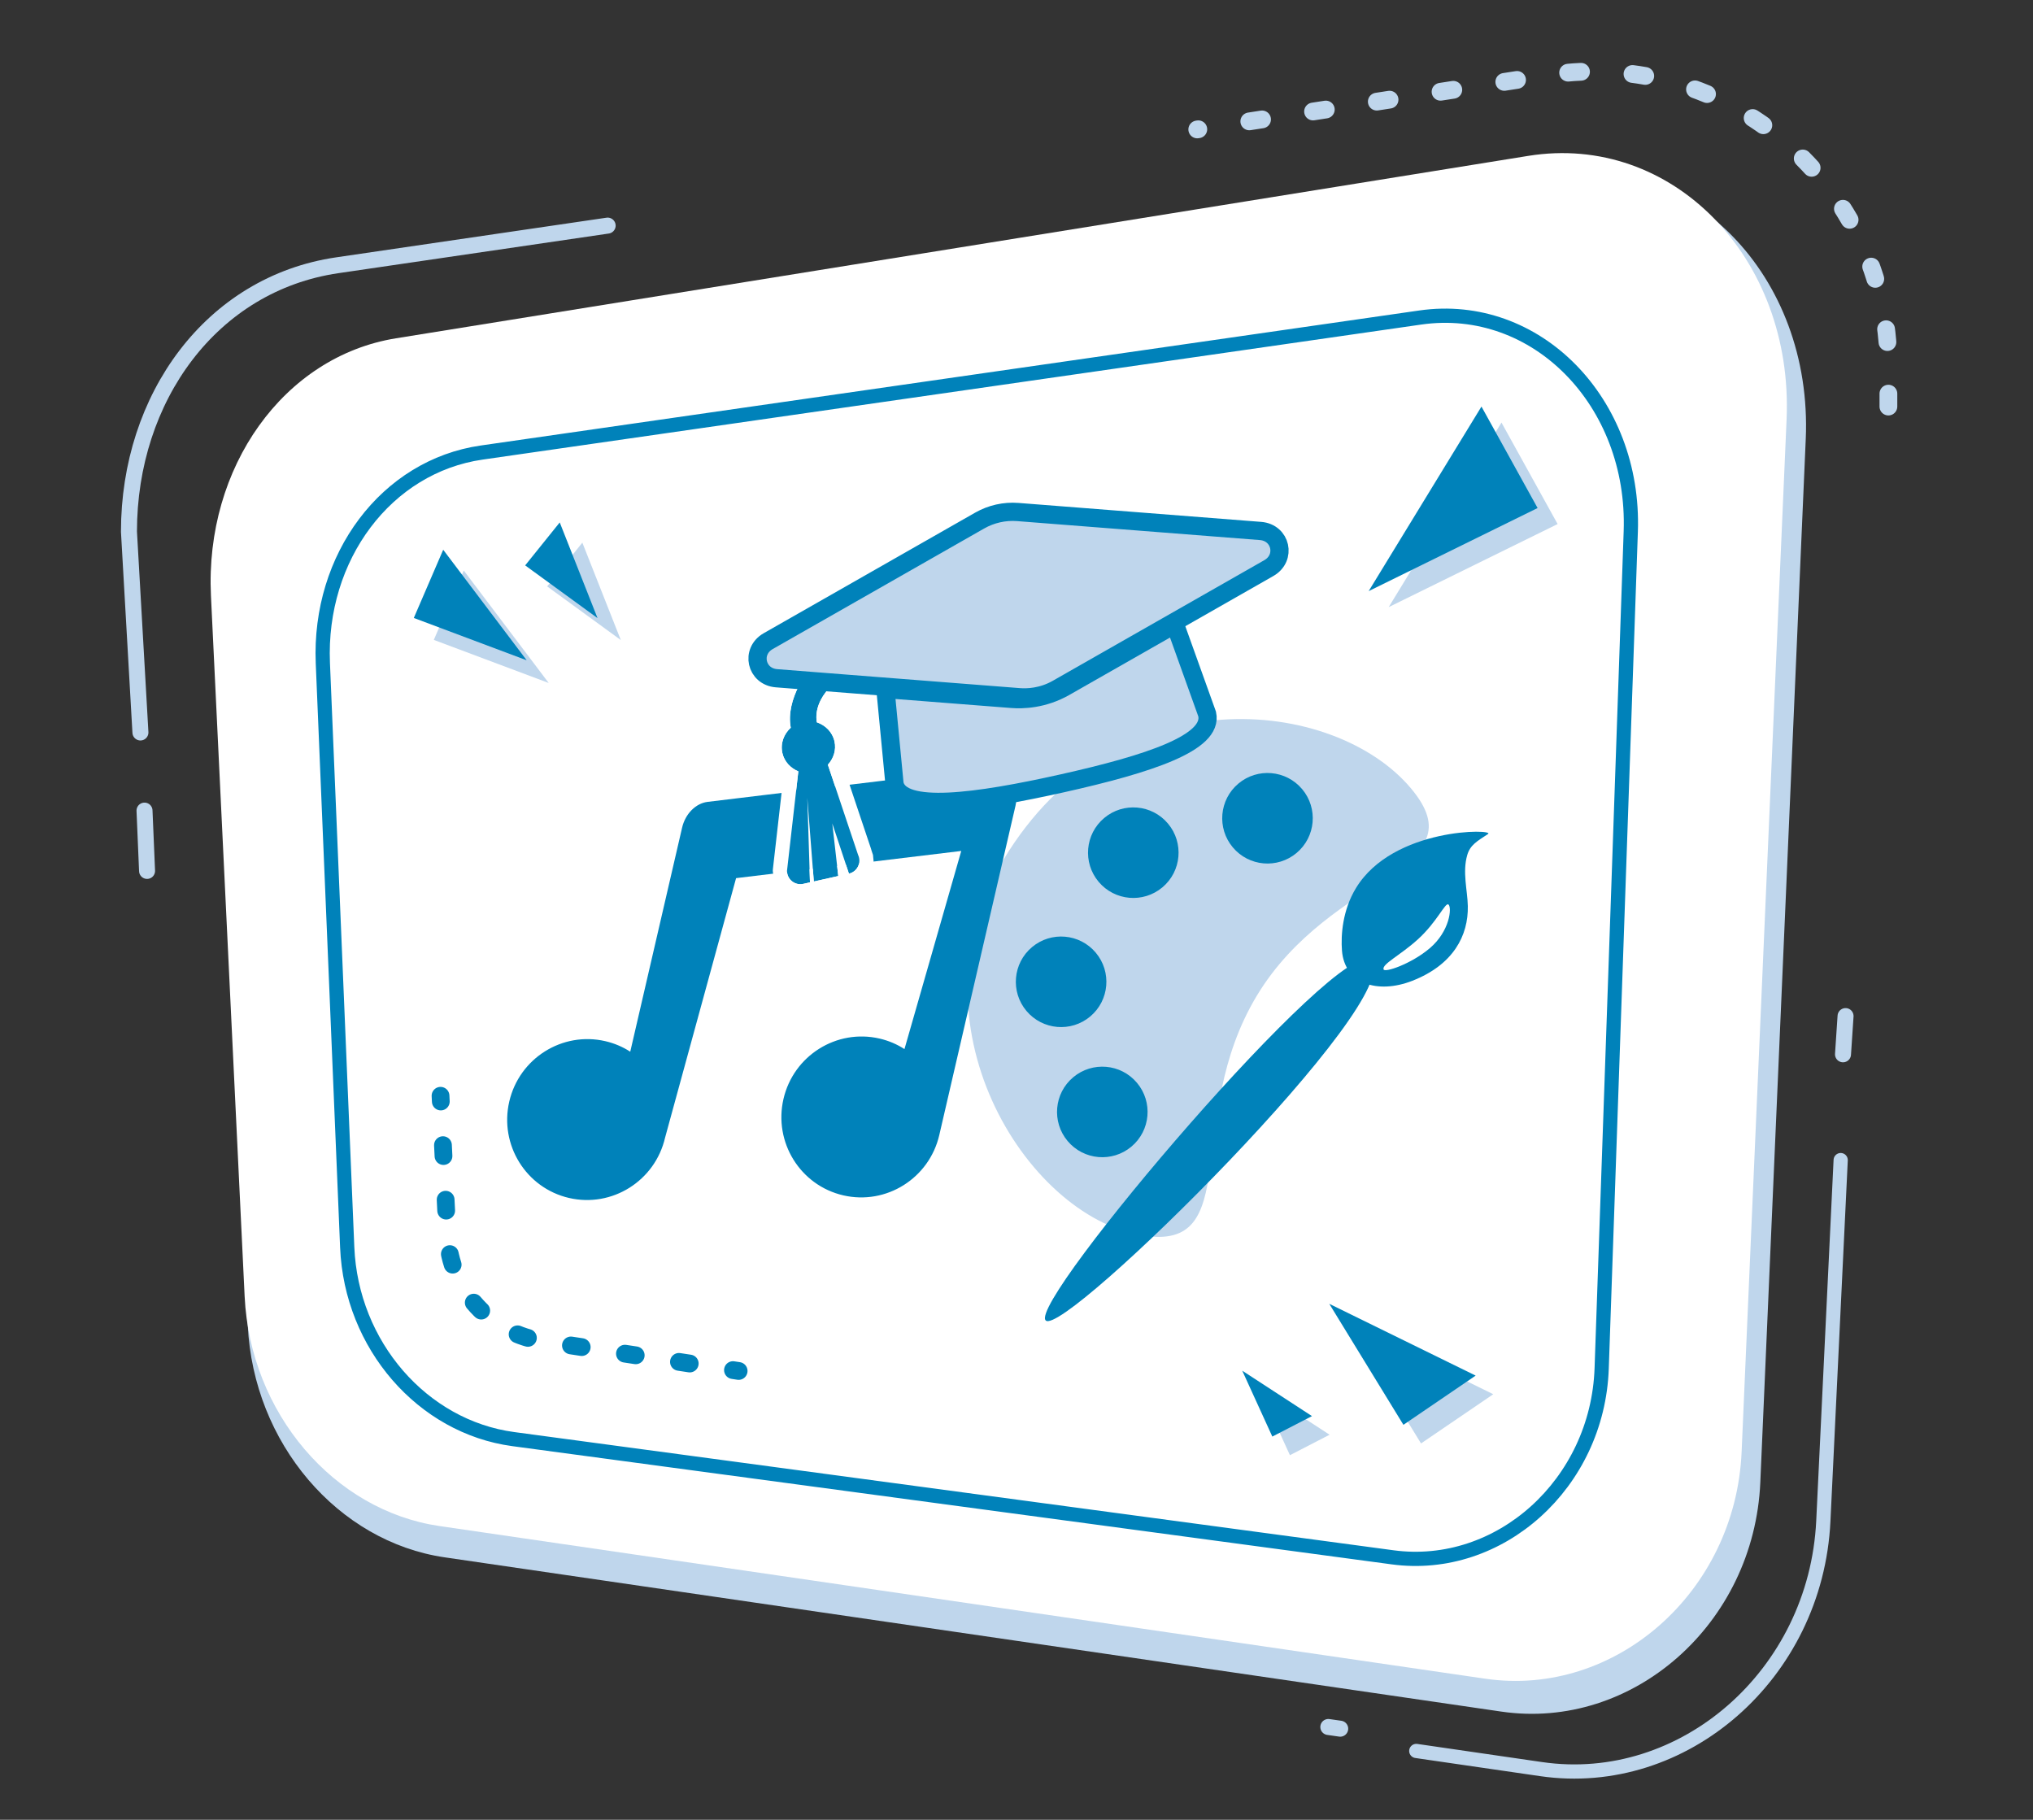 <?xml version="1.0" encoding="UTF-8" standalone="no"?>
<!DOCTYPE svg PUBLIC "-//W3C//DTD SVG 1.1//EN" "http://www.w3.org/Graphics/SVG/1.1/DTD/svg11.dtd">
<svg width="572px" height="512px" version="1.1" xmlns="http://www.w3.org/2000/svg" xmlns:xlink="http://www.w3.org/1999/xlink" xml:space="preserve" xmlns:serif="http://www.serif.com/" style="fill-rule:evenodd;clip-rule:evenodd;stroke-linecap:round;stroke-miterlimit:10;">
    <rect width="100%" height="100%" fill="#333333" stroke="none"/>
    <g id="kasten">
        <path d="M125.121,438.156l135.222,19.739l64.577,9.427l97.495,14.233c36.886,5.384 71.124,-24.589 72.862,-64.494l12.784,-293.502c2.002,-45.954 -32.603,-81.486 -73.446,-74.906l-321.891,51.861c-31.901,5.139 -54.342,36.677 -52.587,73.179l9.578,199.209c1.591,33.088 25.289,60.858 55.406,65.254" style="fill:#bfd6ec;fill-rule:nonzero;"/>
        <path d="M170.967,63.476l-76.081,11.157c-35.399,5.191 -58.602,37.283 -58.602,74.946l3.226,56.5" style="fill:none;fill-rule:nonzero;stroke:#bfd6ec;stroke-width:4.5px;"/>
        <path d="M123.669,429.353l133.831,19.536l63.914,9.33l96.492,14.086c36.506,5.329 70.392,-24.335 72.113,-63.83l12.652,-290.484c1.981,-45.481 -32.268,-80.648 -72.691,-74.135l-318.58,51.327c-31.573,5.087 -53.784,36.3 -52.047,72.427l9.48,197.16c1.574,32.748 25.029,60.232 54.836,64.583" style="fill:#fff;fill-rule:nonzero;"/>
        <path d="M144.407,404.888l58.965,7.927c14.007,1.884 127.855,17.189 134.373,18.066l54.08,7.27c30.105,4.048 57.691,-20.712 58.819,-53.156l8.188,-235.49c1.265,-36.379 -26.575,-64.87 -59.252,-60.169l-264.052,37.989c-26.816,3.858 -45.935,29.37 -44.689,59.244l6.855,164.377c1.148,27.524 21.164,50.507 46.713,53.942Z" style="fill:none;fill-rule:nonzero;stroke:#0082ba;stroke-width:4px;stroke-linecap:butt;stroke-linejoin:round;"/>
        <path d="M40.659,228.064l0.717,16.966" style="fill:none;fill-rule:nonzero;stroke:#bfd6ec;stroke-width:4.5px;"/>
        <path d="M518.544,296.627l0.717,-10.753" style="fill:none;fill-rule:nonzero;stroke:#bfd6ec;stroke-width:4.5px;"/>
        <path d="M373.733,485.885l3.345,0.478" style="fill:none;fill-rule:nonzero;stroke:#bfd6ec;stroke-width:4.5px;"/>
        <path d="M154.383,192.156l-32.326,-12.122l8.418,-19.531l23.908,31.653Z" style="fill:#bfd6ec;fill-rule:nonzero;"/>
        <path d="M174.67,180.075l-20.723,-15.093l9.902,-12.303l10.821,27.396Z" style="fill:#bfd6ec;fill-rule:nonzero;"/>
        <path d="M378.955,372.067l20.861,34.041l20.325,-13.846l-41.185,-20.195Z" style="fill:#bfd6ec;fill-rule:nonzero;"/>
        <path d="M390.715,170.815l47.531,-23.375l-15.794,-28.552l-31.737,51.927Z" style="fill:#bfd6ec;fill-rule:nonzero;"/>
        <path d="M354.468,390.88l8.464,18.536l11.155,-5.758l-19.619,-12.779Z" style="fill:#bfd6ec;fill-rule:nonzero;"/>
        <path d="M148.188,185.77l-31.76,-11.91l8.271,-19.189l23.489,31.099Z" style="fill:#0082ba;fill-rule:nonzero;"/>
        <path d="M168.119,173.901l-20.36,-14.829l9.728,-12.087l10.632,26.916Z" style="fill:#0082ba;fill-rule:nonzero;"/>
        <path d="M374.002,366.829l20.86,34.041l20.326,-13.846l-41.186,-20.195Z" style="fill:#0082ba;fill-rule:nonzero;"/>
        <path d="M385.085,166.311l47.531,-23.375l-15.794,-28.552l-31.737,51.927Z" style="fill:#0082ba;fill-rule:nonzero;"/>
        <path d="M349.515,385.641l8.464,18.536l11.155,-5.758l-19.619,-12.778Z" style="fill:#0082ba;fill-rule:nonzero;"/>
        <path d="M123.946,308.295l0.079,1.611" style="fill:none;fill-rule:nonzero;stroke:#0082ba;stroke-width:5px;"/>
        <path d="M124.629,322.187l1.253,25.486c0.747,15.204 12.239,27.71 27.326,29.737l46.941,7.141" style="fill:none;fill-rule:nonzero;stroke:#0082ba;stroke-width:5px;stroke-dasharray:3.07,12.3;"/>
        <path d="M206.227,385.476l1.595,0.243" style="fill:none;fill-rule:nonzero;stroke:#0082ba;stroke-width:5px;"/>
        <path d="M531.315,114.384l0,-11.371c0,-50.831 -45.335,-89.686 -95.567,-81.908l-98.888,15.312" style="fill:none;fill-rule:nonzero;stroke:#bfd6ec;stroke-width:5px;stroke-dasharray:3.63,14.52;"/>
        <path d="M398.479,492.63l35.137,5.108c40.015,5.817 77.315,-26.582 79.392,-69.781l4.883,-101.566" style="fill:none;fill-rule:nonzero;stroke:#bfd6ec;stroke-width:4px;"/>
    </g>
    <g id="kunst-und-musik" serif:id="kunst und musik">
        <g>
            <path d="M396.993,221.814c19.422,23.178 -22.488,23.638 -43.398,58.366c-20.91,34.728 -3.306,72.252 -32.324,67.393c-32.946,-5.516 -66.361,-60.16 -38.9,-105.768c31.631,-52.532 93.168,-45.596 114.622,-19.991" style="fill:#bfd6ec;fill-rule:nonzero;"/>
            <path d="M319.897,304.652c4.525,5.387 3.825,13.421 -1.562,17.946c-5.388,4.524 -13.423,3.825 -17.947,-1.562c-4.524,-5.387 -3.825,-13.422 1.563,-17.946c5.387,-4.526 13.422,-3.826 17.946,1.562" style="fill:#0082ba;fill-rule:nonzero;"/>
            <path d="M308.306,268.038c4.525,5.387 3.826,13.422 -1.562,17.946c-5.388,4.525 -13.422,3.826 -17.947,-1.561c-4.524,-5.387 -3.825,-13.422 1.563,-17.947c5.387,-4.525 13.422,-3.825 17.946,1.562" style="fill:#0082ba;fill-rule:nonzero;"/>
            <path d="M328.616,231.708c4.525,5.387 3.825,13.422 -1.562,17.946c-5.388,4.525 -13.422,3.826 -17.947,-1.562c-4.524,-5.387 -3.825,-13.422 1.563,-17.946c5.387,-4.525 13.422,-3.825 17.946,1.562" style="fill:#0082ba;fill-rule:nonzero;"/>
            <path d="M366.373,222.025c4.524,5.387 3.825,13.422 -1.562,17.946c-5.388,4.525 -13.423,3.826 -17.947,-1.562c-4.525,-5.387 -3.825,-13.422 1.563,-17.946c5.386,-4.525 13.422,-3.825 17.946,1.562" style="fill:#0082ba;fill-rule:nonzero;"/>
            <path d="M294.217,371.504c5.009,5.069 102.388,-91.325 91.415,-101.265c-8.327,-7.544 -96.57,96.048 -91.415,101.265" style="fill:#0082ba;fill-rule:nonzero;"/>
            <path d="M377.574,267.454c0.71,9.228 9.904,12.368 19.819,8.483c11.542,-4.522 15.761,-12.755 15.59,-21.024c-0.091,-4.435 -1.561,-9.511 -0.16,-14.354c0.815,-2.818 2.786,-3.908 5.842,-5.908c2.196,-1.438 -26.68,-2 -37.15,15.2c-3.791,6.228 -4.278,13.225 -3.941,17.603" style="fill:#0082ba;fill-rule:nonzero;"/>
            <path d="M407.533,254.482c1.007,0.821 0.418,7.496 -5.263,12.307c-5.259,4.453 -12.651,6.911 -12.989,5.96c-0.534,-1.503 4.624,-3.904 9.654,-8.471c5.463,-4.959 7.721,-10.511 8.598,-9.796" style="fill:#fff;fill-rule:nonzero;"/>
        </g>
        <path d="M284.413,218.921c1.466,2.082 1.952,4.981 1.308,7.764l-21.439,92.641c-2.821,12.188 -14.924,19.785 -27.026,16.984c-12.102,-2.8 -19.636,-14.942 -16.816,-27.13c2.82,-12.183 14.924,-19.785 27.026,-16.984c2.554,0.591 4.921,1.606 7.013,2.962l15.979,-55.744l-63.356,7.65l-19.973,72.998c-2.82,12.188 -14.923,19.785 -27.025,16.984c-12.102,-2.8 -19.637,-14.943 -16.816,-27.13c2.819,-12.183 14.923,-19.785 27.025,-16.984c2.555,0.591 4.921,1.606 7.013,2.962l14.587,-63.032c0.899,-3.886 3.82,-6.841 7.164,-7.256l79.194,-9.559c2.401,-0.289 4.684,0.762 6.142,2.874Z" style="fill:#0082ba;fill-rule:nonzero;"/>
        <g>
            <path d="M330.575,175.632l9.064,25.265c1.811,8.096 -16.394,14.04 -40.684,19.474c-24.29,5.436 -45.464,8.304 -47.275,0.207l-2.567,-26.716l35.5,2.771c3.122,0.247 8.94,0.107 15.026,-3.363l30.936,-17.638Z" style="fill:#bfd6ec;fill-rule:nonzero;stroke:#0082ba;stroke-width:5.13px;stroke-linecap:butt;"/>
            <path d="M233.218,193.691c-2.375,2.556 -3.992,6.053 -3.397,9.531c2.394,0.817 4.373,2.703 4.966,5.354c0.552,2.468 -0.284,4.837 -1.86,6.586l8.506,25.376c1.021,2.174 -0.233,4.736 -2.578,5.261l-4.688,-14.131l1.684,14.803l-6.875,1.538l-1.836,-23.544l0.751,23.787l-1.889,0.423c-2.344,0.524 -4.571,-1.259 -4.574,-3.661l3.189,-27.993c-2.171,-0.91 -3.938,-2.697 -4.49,-5.165c-0.609,-2.724 0.433,-5.352 2.357,-7.112c-0.756,-4.067 0.462,-8.153 2.229,-11.719l8.505,0.666Z" style="fill:#0082ba;fill-rule:nonzero;"/>
            <path d="M238.159,249.739c-0.42,0.297 -0.904,0.517 -1.435,0.636l-6.875,1.538c-0.182,0.04 -0.365,0.068 -0.549,0.083c-0.172,0.065 -0.351,0.119 -0.535,0.16l-1.89,0.422l-1.788,0.188l-1.734,-0.218l-1.6,-0.582l-1.416,-0.902l-1.189,-1.183l-0.919,-1.434l-0.592,-1.643l-0.209,-1.785c0,-0.153 0.009,-0.305 0.026,-0.457l2.896,-25.423c-2.015,-1.542 -3.526,-3.724 -4.127,-6.41c-0.762,-3.408 0.122,-6.732 2.074,-9.306c-0.272,-4.245 0.987,-8.452 2.833,-12.175c0.725,-1.463 2.268,-2.338 3.896,-2.211l8.504,0.666c1.53,0.12 2.856,1.105 3.414,2.534c0.558,1.43 0.249,3.053 -0.796,4.177c-1.124,1.21 -2.08,2.71 -2.368,4.309c2.405,1.549 4.233,3.952 4.91,6.979c0.653,2.918 0.082,5.756 -1.319,8.133l7.854,23.432l-0.171,-0.429l0.571,1.704l0.165,1.738l-0.22,1.689l-0.572,1.577l-0.896,1.419l-1.2,1.21l-1.476,0.935l-1.698,0.592c-0.531,0.119 -1.062,0.126 -1.569,0.037Zm-4.941,-56.048l-8.505,-0.666c-1.767,3.566 -2.985,7.652 -2.229,11.719c-1.924,1.76 -2.966,4.388 -2.357,7.112c0.552,2.468 2.319,4.255 4.49,5.165l-3.189,27.993c0.003,2.402 2.23,4.185 4.574,3.661l1.889,-0.423l-0.751,-23.787l1.836,23.544l6.875,-1.538l-1.684,-14.803l4.688,14.131c2.345,-0.525 3.599,-3.087 2.578,-5.261l-8.506,-25.376c1.576,-1.749 2.412,-4.118 1.86,-6.586c-0.593,-2.651 -2.572,-4.537 -4.966,-5.354c-0.595,-3.478 1.022,-6.975 3.397,-9.531Z" style="fill:#fff;"/>
            <path d="M230.388,191.755l-11.903,-0.931c-5.764,-0.451 -7.359,-7.58 -2.338,-10.444l59.503,-33.926c3.241,-1.848 6.995,-2.688 10.718,-2.398l68.284,5.333c5.767,0.453 7.362,7.58 2.337,10.448l-59.502,33.926c-4.34,2.474 -8.498,2.569 -10.718,2.398l-47.876,-3.739l-8.505,-0.667Z" style="fill:#bfd6ec;fill-rule:nonzero;stroke:#0082ba;stroke-width:5.13px;stroke-linecap:butt;"/>
        </g>
    </g>
</svg>
